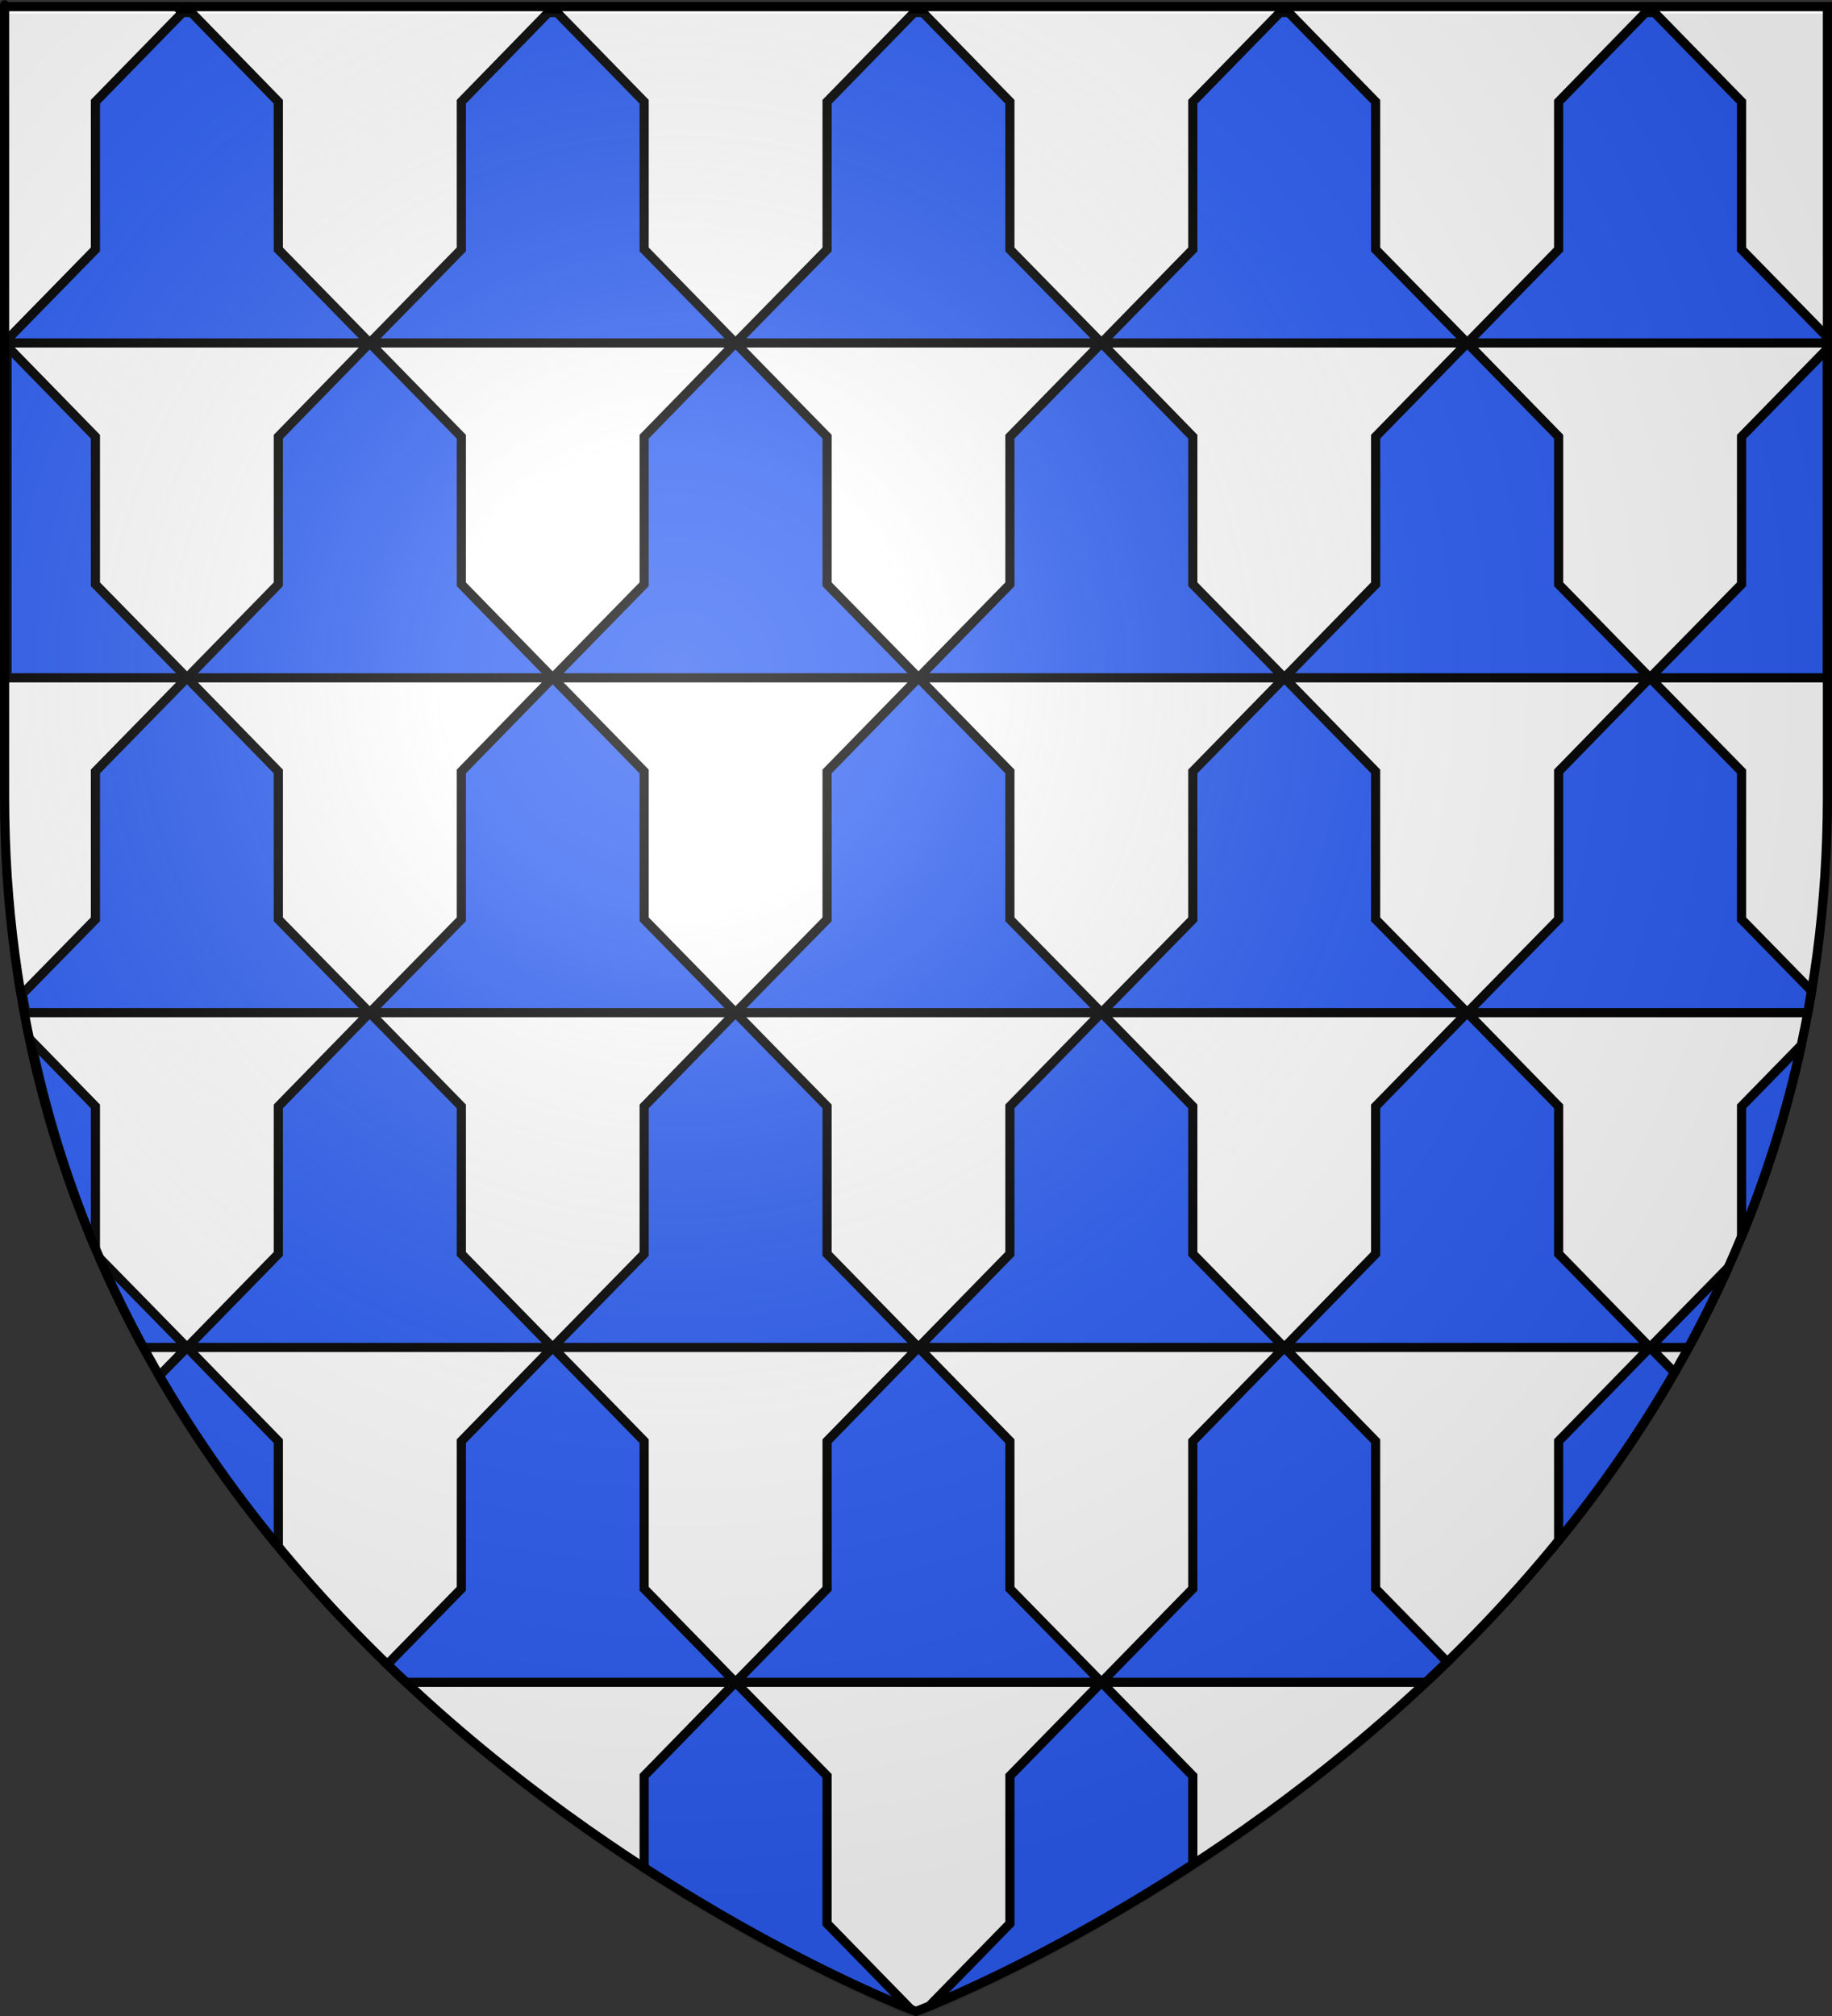 <?xml version="1.0" encoding="UTF-8" standalone="no"?>
<svg
   xmlns:dc="http://purl.org/dc/elements/1.1/"
   xmlns:cc="http://creativecommons.org/ns#"
   xmlns:rdf="http://www.w3.org/1999/02/22-rdf-syntax-ns#"
   xmlns:svg="http://www.w3.org/2000/svg"
   xmlns="http://www.w3.org/2000/svg"
   xmlns:xlink="http://www.w3.org/1999/xlink"
   xmlns:sodipodi="http://sodipodi.sourceforge.net/DTD/sodipodi-0.dtd"
   xmlns:inkscape="http://www.inkscape.org/namespaces/inkscape"
   height="660"
   width="600"
   version="1.0"
   id="svg2"
   sodipodi:version="0.32"
   inkscape:version="0.48.1 "
   sodipodi:docname="Blason_de_la_ville_de_Hellemmes_(59)_Nord-France.svg"
   inkscape:export-filename="/Users/olivier/Desktop/Blason Rouge/Blason_Vide_3D.png"
   inkscape:export-xdpi="144"
   inkscape:export-ydpi="144"
   inkscape:output_extension="org.inkscape.output.svg.inkscape">
  <rect width="100%" height="100%" fill="#333333" stroke="none"/>
  <sodipodi:namedview
     inkscape:window-height="712"
     inkscape:window-width="1024"
     inkscape:pageshadow="2"
     inkscape:pageopacity="0.0"
     guidetolerance="10.0"
     gridtolerance="10.0"
     objecttolerance="10.0"
     borderopacity="1.0"
     bordercolor="#666666"
     pagecolor="#ffffff"
     id="base"
     showgrid="false"
     height="660px"
     inkscape:zoom="0.77272727"
     inkscape:cx="300"
     inkscape:cy="330"
     inkscape:window-x="38"
     inkscape:window-y="89"
     inkscape:current-layer="layer4"
     inkscape:window-maximized="0" />
  <desc
     id="desc4">Flag of Canton of Valais (Wallis)</desc>
  <defs
     id="defs6">
    <linearGradient
       id="linearGradient2893">
      <stop
         style="stop-color:white;stop-opacity:0.314;"
         offset="0"
         id="stop2895" />
      <stop
         id="stop2897"
         offset="0.19"
         style="stop-color:white;stop-opacity:0.251;" />
      <stop
         style="stop-color:#6b6b6b;stop-opacity:0.125;"
         offset="0.6"
         id="stop2901" />
      <stop
         style="stop-color:black;stop-opacity:0.125;"
         offset="1"
         id="stop2899" />
    </linearGradient>
    <radialGradient
       inkscape:collect="always"
       xlink:href="#linearGradient2893"
       id="radialGradient3163"
       gradientUnits="userSpaceOnUse"
       gradientTransform="matrix(1.353, 0, 0, 1.349, -77.629, -83.502)"
       cx="221.445"
       cy="226.331"
       fx="221.445"
       fy="226.331"
       r="300" />
  </defs>
  <g
     inkscape:groupmode="layer"
     id="layer3"
     inkscape:label="Fond écu"
     style="display:inline"
     sodipodi:insensitive="true">
    <path
       sodipodi:nodetypes="cccccc"
       d="m 300,658.5 c 0,0 298.5,-112.436 298.5,-398.182 0,-285.746 0,-258.818 0,-258.818 L 1.5,1.5 1.5,260.318 C 1.5,546.064 300,658.5 300,658.5 z"
       style="fill:#ffffff;fill-opacity:1;fill-rule:evenodd;stroke:none;display:inline"
       id="path2855"
       inkscape:connector-curvature="0" />
  </g>
  <g
     inkscape:groupmode="layer"
     id="layer4"
     inkscape:label="Meubles"
     style="display:inline"
     sodipodi:insensitive="true">
    <g
       id="g2322"
       transform="translate(2.698,5.711)"
       style="display:inline">
      <g
         style="display:inline"
         inkscape:label="Fond écu"
         id="g2324">
        <path
           style="color:#000000;fill:#2b5df2;fill-opacity:1;fill-rule:nonzero;stroke:#000000;stroke-width:3;stroke-opacity:1;marker:none;visibility:visible;display:inline;overflow:visible"
           d="M 59.781,4.094 31.25,33.312 l 0,48.344 -28.938,29.594 0,1.031 118.781,0 -29.938,-30.625 0,-48.344 -28.469,-29.219 -2.906,0 z m 61.312,108.188 119.781,0 -29.906,-30.625 0,-48.344 -28.531,-29.219 -2.875,0 -28.469,29.219 0,48.344 -30,30.625 z m 0,0 -29.938,30.688 0,48.312 -29.906,30.625 119.75,0 -29.906,-30.625 0,-48.312 -30,-30.688 z M 181,221.906 l 119.812,0 -29.938,-30.625 0,-48.312 -30,-30.688 -29.906,30.688 0,48.312 L 181,221.906 z m 0,0 -29.906,30.656 0,48.406 -30,30.562 119.781,0 -29.906,-30.562 0,-48.406 L 181,221.906 z m 59.875,109.625 119.875,0 -30,-30.562 0,-48.406 -29.938,-30.656 -29.938,30.656 0,48.406 -30,30.562 z m 0,0 -29.906,30.688 0,48.281 L 181,441.125 l 119.812,0 -29.938,-30.625 0,-48.281 -30,-30.688 z m 59.938,109.594 119.812,0 -29.969,-30.625 0,-48.281 -29.906,-30.688 -30,30.688 0,48.281 -29.938,30.625 z m 0,0 -29.938,30.688 0,48.312 -30,30.625 119.875,0 -30,-30.625 0,-48.312 -29.938,-30.688 z m 59.938,109.625 106.25,0 c 2.335,-2.188 4.679,-4.396 7,-6.656 l -23.469,-23.969 0,-48.312 -29.906,-30.688 -29.969,30.688 0,48.312 L 360.75,550.75 z m 0,0 -30,30.656 0,48.344 -26.344,26.969 c 11.584,-4.78 45.363,-19.677 86.25,-46.344 l 0,-28.969 L 360.75,550.75 z m 59.875,-109.625 119.75,0 -29.906,-30.625 0,-48.281 -29.938,-30.688 -30,30.688 0,48.281 -29.906,30.625 z m 59.906,-109.594 -30,-30.562 0,-48.406 -29.906,-30.656 -29.969,30.656 0,48.406 -29.906,30.562 119.781,0 z m 0,0 111.531,0 c 0.439,-2.362 0.853,-4.734 1.25,-7.125 l -22.938,-23.438 0,-48.406 -30,-30.656 -29.906,30.656 0,48.406 -29.938,30.562 z m 59.844,-109.625 -29.906,-30.625 0,-48.312 -29.938,-30.688 -30,30.688 0,48.312 -29.906,30.625 119.75,0 z m 0,0 58.125,0 0,-107.75 -28.125,28.812 0,48.312 -30,30.625 z m -119.75,0 -29.969,-30.625 0,-48.312 -29.906,-30.688 -30,30.688 0,48.312 -29.938,30.625 119.812,0 z m -59.875,-109.625 -30,-30.625 0,-48.344 -28.5,-29.219 -2.875,0 -28.5,29.219 0,48.344 -30,30.625 119.875,0 z m 0,0 119.781,0 -30,-30.625 0,-48.344 -28.469,-29.219 -2.875,0 -28.531,29.219 0,48.344 -29.906,30.625 z m 119.781,0 117.969,0 0,-1.875 -28.125,-28.75 0,-48.344 -28.531,-29.219 -2.906,0 -28.469,29.219 0,48.344 -29.938,30.625 z M 540.375,441.125 l 12.656,0 C 557.624,432.682 561.969,423.959 566,414.969 L 540.375,441.125 z m 0,0 -29.906,30.688 0,32.531 c 13.692,-16.81 26.529,-35.13 37.969,-55 L 540.375,441.125 z m -299.5,109.625 -29.906,30.656 0,30.031 c 45.488,29.457 81.192,43.975 87.312,46.375 L 270.875,629.75 l 0,-48.344 -30,-30.656 z m 0,0 -29.906,-30.625 0,-48.312 L 181,441.125 l -29.906,30.688 0,48.312 -24.25,24.781 c 2.042,1.98 4.103,3.92 6.156,5.844 l 107.875,0 z M 181,441.125 151.094,410.5 l 0,-48.281 -30,-30.688 -29.938,30.688 0,48.281 -29.906,30.625 119.75,0 z m -119.75,0 -9.094,9.281 c 11.737,20.242 24.948,38.855 39,55.906 l 0,-34.5 L 61.25,441.125 z m 0,0 -28.594,-29.188 c 0.23,0.533 0.456,1.062 0.688,1.594 0.051,0.115 0.105,0.229 0.156,0.344 4.168,9.378 8.659,18.465 13.438,27.25 l 14.312,0 z m 59.844,-109.594 -29.938,-30.562 0,-48.406 -29.906,-30.656 -30,30.656 0,48.406 L 7.344,325.375 c 0.337,2.063 0.694,4.114 1.062,6.156 l 112.688,0 z M 61.25,221.906 l -30,-30.625 0,-48.312 -28.938,-29.656 0,108.594 58.938,0 z m -51.094,118.688 c 4.683,22.693 11.299,44.057 19.438,64.094 0.543,1.315 1.069,2.633 1.625,3.938 0.005,0.013 0.026,0.019 0.031,0.031 l 0,-46.438 -21.094,-21.625 z m 579.781,1.594 -19.562,20.031 0,42.562 c 8.093,-19.594 14.767,-40.44 19.562,-62.594 z"
           transform="translate(-2.698,-5.711)"
           id="rect2768"
           inkscape:connector-curvature="0" />
      </g>
      <g
         inkscape:label="Meubles"
         id="g2327">
        <g
           transform="translate(0,0.344)"
           id="g2282"
           inkscape:label="Meubles"
           style="fill:#e20909;fill-opacity:1;display:inline" />
      </g>
      <g
         inkscape:label="Reflet final"
         id="g2330" />
      <g
         inkscape:label="Contour final"
         id="g2332" />
    </g>
  </g>
  <g
     inkscape:groupmode="layer"
     id="layer2"
     inkscape:label="Reflet final"
     style="display:inline"
     sodipodi:insensitive="true">
    <path
       sodipodi:nodetypes="cccccc"
       d="m 300,660.745 c 0,0 298.5,-112.32 298.5,-397.772 0,-285.452 0,-258.552 0,-258.552 l -597,0 0,258.552 c 0,285.452 298.5,397.772 298.5,397.772 z"
       style="fill:url(#radialGradient3163);fill-opacity:1;fill-rule:evenodd;stroke:none"
       id="path2875"
       inkscape:export-xdpi="144"
       inkscape:export-ydpi="144"
       inkscape:connector-curvature="0" />
  </g>
  <g
     inkscape:groupmode="layer"
     id="layer1"
     inkscape:label="Contour final"
     sodipodi:insensitive="true">
    <path
       sodipodi:nodetypes="cccccc"
       d="m 300,658.5 c 0,0 -298.5,-112.32 -298.5,-397.772 0,-285.452 0,-258.552 0,-258.552 l 597,0 0,258.552 c 0,285.452 -298.5,397.772 -298.5,397.772 z"
       style="fill:none;stroke:#000000;stroke-width:3;stroke-linecap:butt;stroke-linejoin:miter;stroke-miterlimit:4;stroke-opacity:1;stroke-dasharray:none"
       id="path1411"
       inkscape:export-xdpi="144"
       inkscape:export-ydpi="144"
       inkscape:connector-curvature="0" />
  </g>
</svg>
